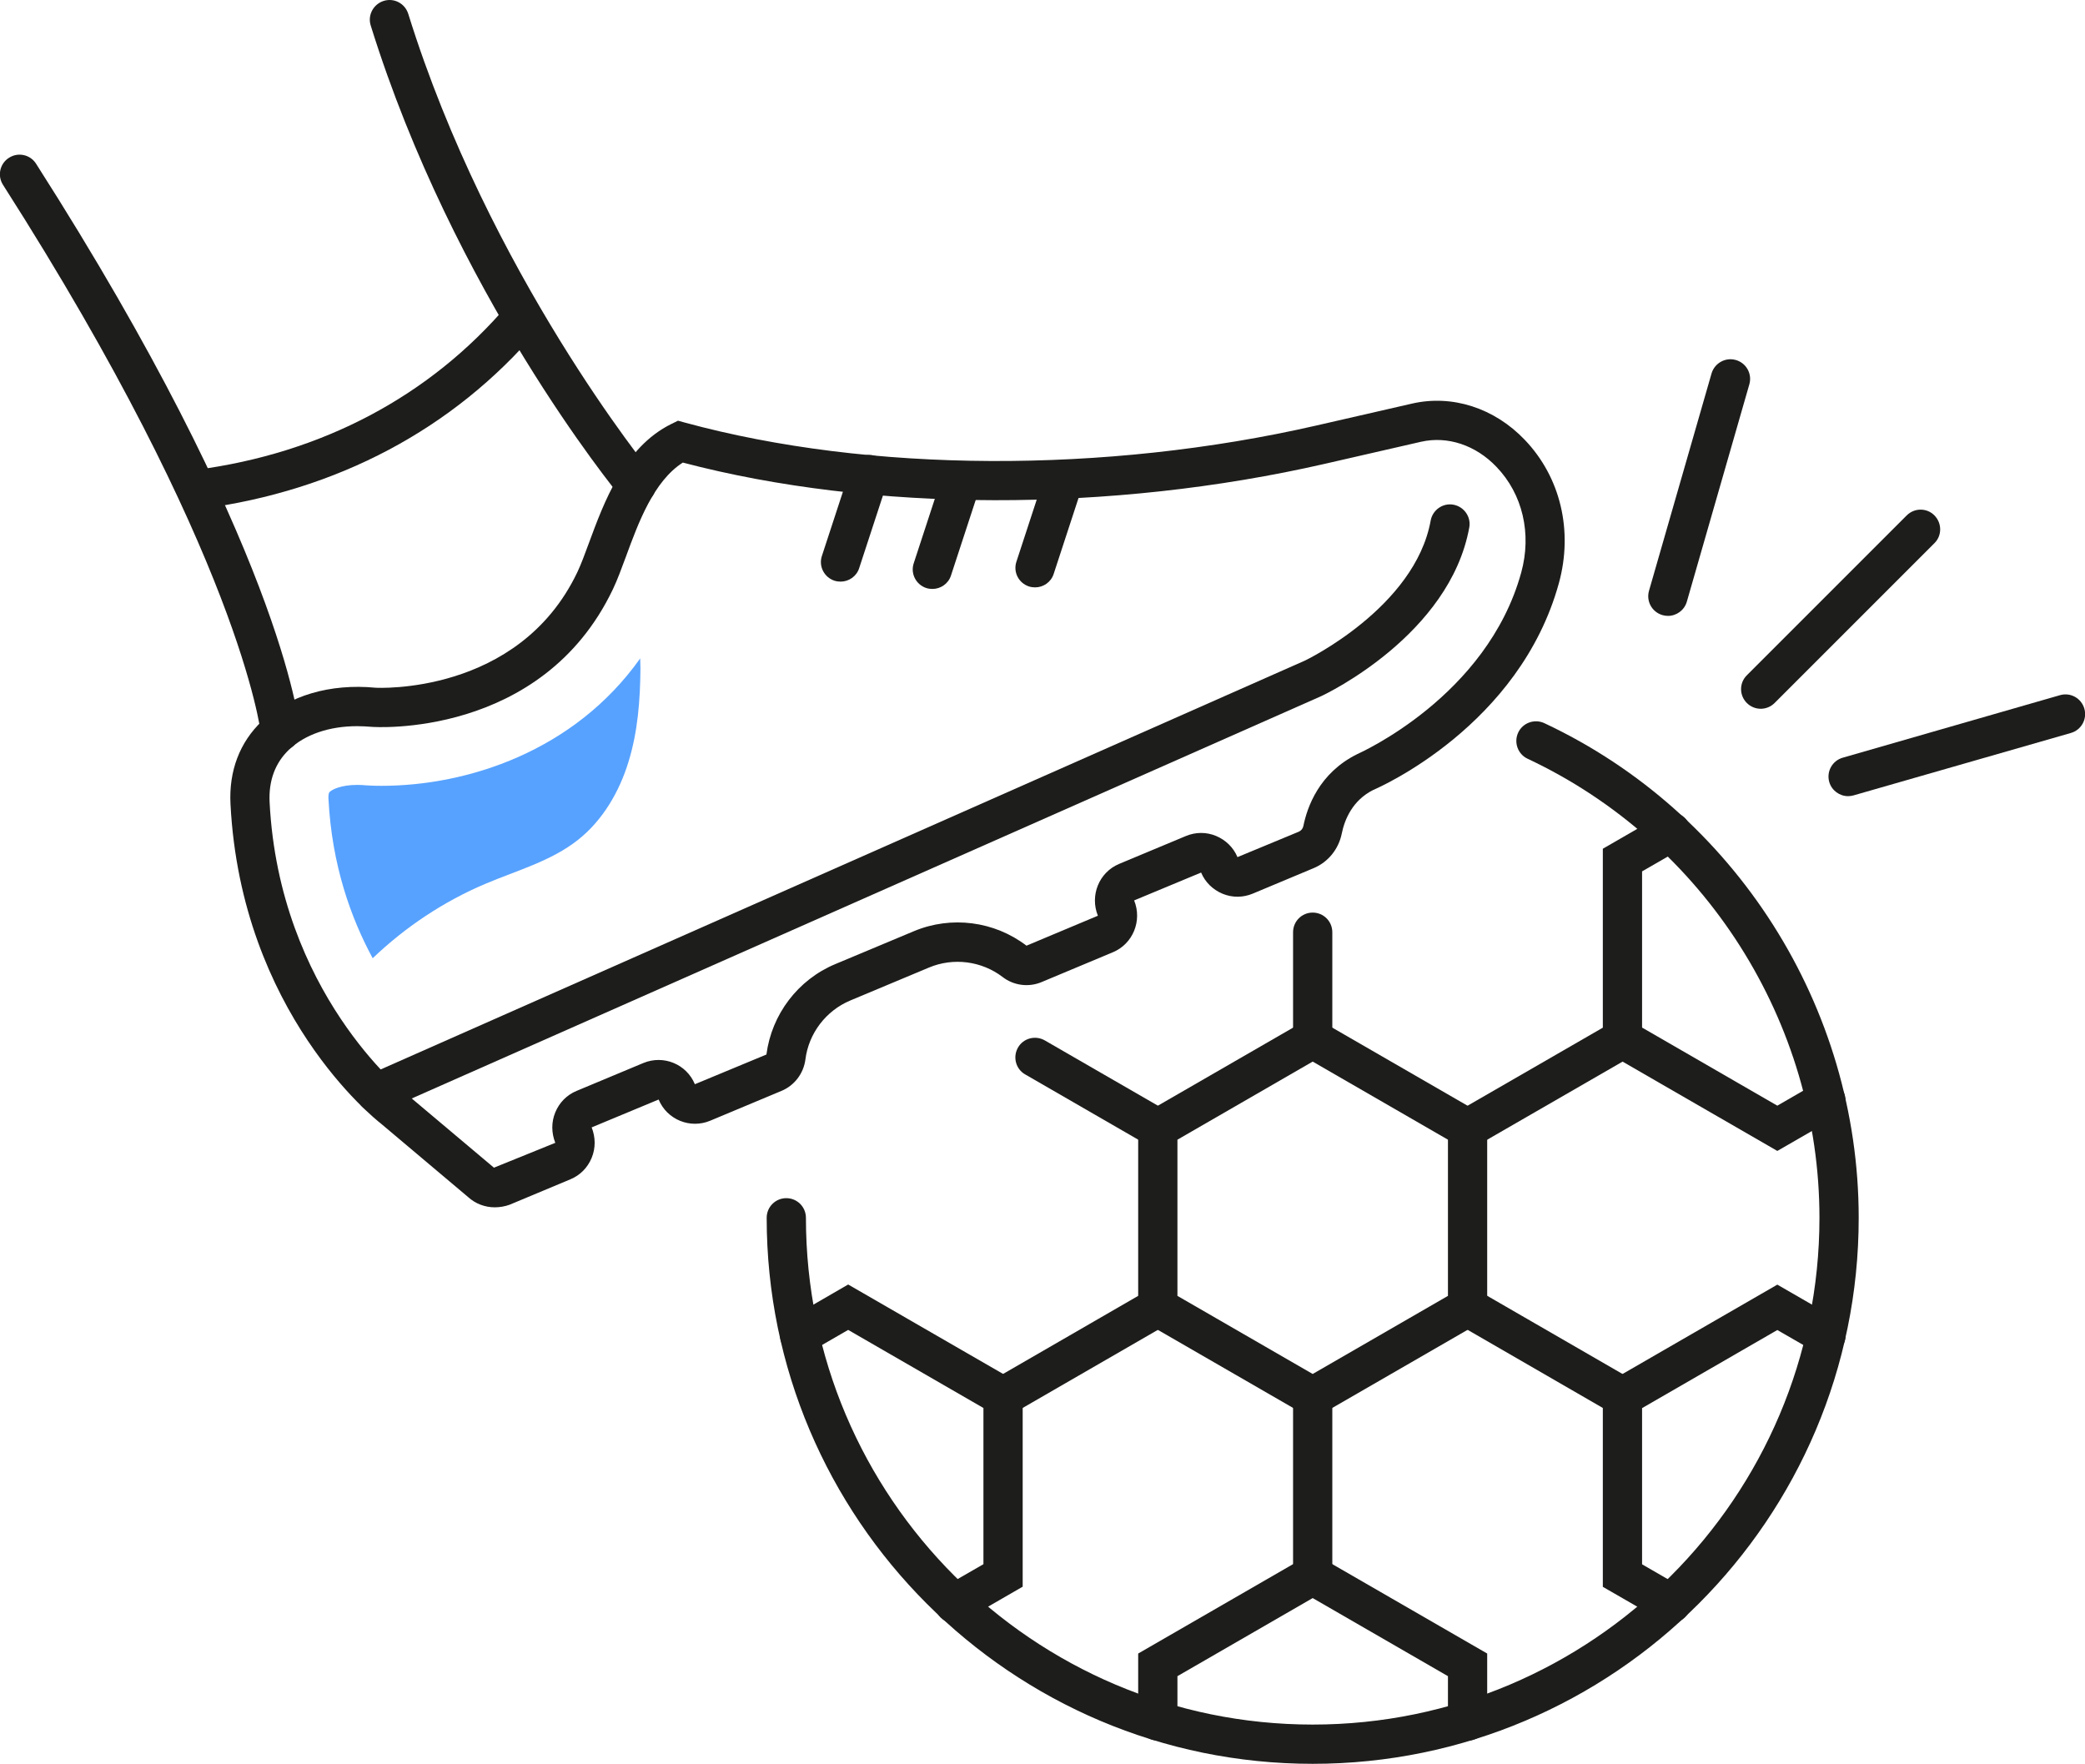 <?xml version="1.0" encoding="utf-8"?>
<!-- Generator: Adobe Illustrator 24.3.0, SVG Export Plug-In . SVG Version: 6.00 Build 0)  -->
<svg version="1.1" id="Icon_Set" xmlns="http://www.w3.org/2000/svg" xmlns:xlink="http://www.w3.org/1999/xlink" x="0px" y="0px"
	 viewBox="0 0 159.39 134.83" style="enable-background:new 0 0 159.39 134.83;" xml:space="preserve">
<style type="text/css">
	.st0{fill:#1D1D1B;}
	.st1{fill:#57A2FF;}
</style>
<g>
	<path class="st0" d="M100.35,134.83c-23.02,0-41.74-18.73-41.74-41.74c0-0.83,0.67-1.5,1.5-1.5s1.5,0.67,1.5,1.5
		c0,21.36,17.38,38.74,38.74,38.74s38.74-17.38,38.74-38.74c0-14.96-8.76-28.73-22.31-35.09c-0.75-0.35-1.07-1.25-0.72-2
		c0.35-0.75,1.25-1.07,2-0.72c14.6,6.85,24.03,21.69,24.03,37.81C142.1,116.11,123.37,134.83,100.35,134.83z"/>
</g>
<g>
	<path class="st0" d="M100.35,108.49l-13.34-7.7v-15.4l13.34-7.7l13.34,7.7v15.4L100.35,108.49z M90.01,99.06l10.34,5.97l10.34-5.97
		V87.12l-10.34-5.97l-10.34,5.97V99.06z"/>
</g>
<g>
	<path class="st0" d="M72.96,124.08c-0.52,0-1.02-0.27-1.3-0.75c-0.41-0.72-0.17-1.63,0.55-2.05l2.97-1.71v-11.94l-10.34-5.97
		l-2.96,1.71c-0.72,0.42-1.63,0.17-2.05-0.55c-0.41-0.72-0.17-1.63,0.55-2.05l4.46-2.58l13.34,7.7v15.4l-4.47,2.58
		C73.47,124.01,73.21,124.08,72.96,124.08z"/>
</g>
<g>
	<path class="st0" d="M112.19,133.06c-0.83,0-1.5-0.67-1.5-1.5v-3.43l-10.34-5.97l-10.34,5.97v3.42c0,0.83-0.67,1.5-1.5,1.5
		s-1.5-0.67-1.5-1.5v-5.15l13.34-7.7l13.34,7.7v5.16C113.69,132.39,113.02,133.06,112.19,133.06z"/>
</g>
<g>
	<path class="st0" d="M127.74,124.07c-0.25,0-0.51-0.06-0.75-0.2l-4.46-2.57v-15.4l13.34-7.7l4.47,2.58
		c0.72,0.41,0.96,1.33,0.55,2.05c-0.41,0.72-1.33,0.97-2.05,0.55l-2.97-1.71l-10.34,5.97v11.94l2.96,1.71
		c0.72,0.41,0.96,1.33,0.55,2.05C128.76,123.8,128.26,124.07,127.74,124.07z"/>
</g>
<g>
	<path class="st0" d="M135.87,87.98l-13.34-7.7v-15.4L127,62.3c0.72-0.42,1.64-0.17,2.05,0.55c0.41,0.72,0.17,1.63-0.55,2.05
		l-2.97,1.71v11.94l10.34,5.97l2.96-1.71c0.72-0.41,1.63-0.17,2.05,0.55c0.41,0.72,0.17,1.63-0.55,2.05L135.87,87.98z"/>
</g>
<g>
	<path class="st0" d="M88.51,87.75c-0.25,0-0.51-0.06-0.75-0.2l-9.39-5.42c-0.72-0.41-0.96-1.33-0.55-2.05
		c0.41-0.72,1.33-0.96,2.05-0.55l9.39,5.42c0.72,0.41,0.96,1.33,0.55,2.05C89.54,87.48,89.03,87.75,88.51,87.75z"/>
</g>
<g>
	<path class="st0" d="M100.35,80.92c-0.83,0-1.5-0.67-1.5-1.5v-8.16c0-0.83,0.67-1.5,1.5-1.5s1.5,0.67,1.5,1.5v8.16
		C101.85,80.24,101.18,80.92,100.35,80.92z"/>
</g>
<g>
	<path class="st0" d="M112.2,87.75c-0.52,0-1.02-0.27-1.3-0.75c-0.41-0.72-0.17-1.63,0.55-2.05l11.84-6.83
		c0.72-0.42,1.63-0.17,2.05,0.55c0.41,0.72,0.17,1.63-0.55,2.05l-11.84,6.83C112.71,87.69,112.45,87.75,112.2,87.75z"/>
</g>
<g>
	<path class="st0" d="M124.03,108.26c-0.25,0-0.51-0.06-0.75-0.2l-11.84-6.84c-0.72-0.41-0.96-1.33-0.55-2.05
		c0.41-0.72,1.33-0.96,2.05-0.55l11.84,6.84c0.72,0.41,0.96,1.33,0.55,2.05C125.05,107.99,124.55,108.26,124.03,108.26z"/>
</g>
<g>
	<path class="st0" d="M100.35,121.93c-0.83,0-1.5-0.67-1.5-1.5v-13.67c0-0.83,0.67-1.5,1.5-1.5s1.5,0.67,1.5,1.5v13.67
		C101.85,121.26,101.18,121.93,100.35,121.93z"/>
</g>
<g>
	<path class="st0" d="M76.68,108.26c-0.52,0-1.02-0.27-1.3-0.75c-0.41-0.72-0.17-1.63,0.55-2.05l11.84-6.84
		c0.72-0.41,1.64-0.17,2.05,0.55c0.41,0.72,0.17,1.63-0.55,2.05l-11.84,6.84C77.19,108.2,76.93,108.26,76.68,108.26z"/>
</g>
<g>
	<path class="st0" d="M134.6,54.18c-0.38,0-0.77-0.15-1.06-0.44c-0.59-0.59-0.59-1.54,0-2.12l12.22-12.22
		c0.59-0.59,1.54-0.59,2.12,0s0.59,1.54,0,2.12l-12.22,12.22C135.37,54.03,134.98,54.18,134.6,54.18z"/>
</g>
<g>
	<path class="st0" d="M141.28,60.86c-0.65,0-1.25-0.43-1.44-1.08c-0.23-0.8,0.23-1.63,1.03-1.86l16.61-4.78
		c0.8-0.23,1.63,0.23,1.86,1.03c0.23,0.8-0.23,1.63-1.03,1.86L141.7,60.8C141.56,60.84,141.42,60.86,141.28,60.86z"/>
</g>
<g>
	<path class="st0" d="M127.51,47.08c-0.14,0-0.28-0.02-0.42-0.06c-0.8-0.23-1.26-1.06-1.03-1.86l4.78-16.61
		c0.23-0.79,1.06-1.26,1.86-1.03c0.8,0.23,1.26,1.06,1.03,1.86L128.95,46C128.76,46.65,128.16,47.08,127.51,47.08z"/>
</g>
<g>
	<path class="st0" d="M37.82,92.29c-0.74,0-1.47-0.27-2.03-0.78l-6.68-5.63c-0.39-0.3-10.67-8.44-11.49-24.42
		c-0.13-2.52,0.7-4.72,2.41-6.34c2.05-1.95,5.2-2.88,8.67-2.55c0.07,0.01,10.93,0.6,15.43-8.82c0.28-0.59,0.58-1.39,0.89-2.24
		c1.14-3.09,2.69-7.32,6.3-9.1l0.51-0.25l0.55,0.15c14.07,3.83,32.1,3.91,48.24,0.22l7.33-1.68c3.06-0.7,6.28,0.33,8.61,2.77
		c2.74,2.86,3.71,6.96,2.61,10.96c-3,10.89-13.72,15.61-14.18,15.8c-1.59,0.79-2.2,2.26-2.42,3.35c-0.24,1.18-1.04,2.17-2.14,2.63
		l-4.66,1.95c-0.74,0.31-1.56,0.32-2.31,0.01c-0.74-0.31-1.33-0.88-1.64-1.62l-5.12,2.13c0.63,1.55-0.09,3.32-1.62,3.96l-5.45,2.28
		c-0.99,0.42-2.14,0.27-2.99-0.39c-1.6-1.22-3.76-1.5-5.62-0.72l-6.02,2.52c-1.86,0.78-3.18,2.51-3.43,4.51
		c-0.14,1.07-0.84,1.99-1.83,2.4l-5.45,2.28c-1.53,0.64-3.3-0.08-3.94-1.62l-5.12,2.13c0.3,0.76,0.31,1.58,0,2.33
		c-0.31,0.75-0.88,1.33-1.63,1.64l-4.64,1.94C38.61,92.22,38.21,92.29,37.82,92.29z M27.3,55.51c-2.12,0-3.98,0.63-5.2,1.79
		c-1.07,1.02-1.57,2.38-1.49,4.02c0.74,14.55,10.28,22.16,10.38,22.24l6.77,5.7l4.69-1.9c-0.3-0.76-0.31-1.58,0-2.33
		c0.31-0.75,0.88-1.33,1.63-1.64l5.1-2.13c1.54-0.64,3.3,0.08,3.94,1.62l5.47-2.27c0.4-3.07,2.41-5.72,5.26-6.91l6.02-2.52
		c2.85-1.19,6.14-0.77,8.6,1.11L83.93,70c-0.63-1.55,0.09-3.32,1.62-3.96l5.1-2.13c0.74-0.31,1.56-0.32,2.31-0.01
		c0.74,0.31,1.33,0.88,1.64,1.62l4.68-1.94c0.19-0.08,0.32-0.24,0.36-0.45c0.29-1.43,1.2-4.04,4.11-5.48
		c0.17-0.08,9.93-4.4,12.54-13.88c0.82-2.97,0.11-6-1.89-8.08c-1.59-1.67-3.75-2.38-5.77-1.92l-7.33,1.68
		c-16.37,3.75-34.67,3.71-49.1-0.09c-2.23,1.42-3.4,4.6-4.35,7.19c-0.34,0.92-0.66,1.79-1,2.5c-5.45,11.42-18.33,10.53-18.45,10.51
		C28.02,55.53,27.66,55.51,27.3,55.51z"/>
</g>
<g>
	<path class="st0" d="M64.26,44.46c-0.15,0-0.31-0.02-0.47-0.07c-0.79-0.26-1.22-1.11-0.96-1.89l2.19-6.69
		c0.26-0.79,1.1-1.22,1.89-0.96c0.79,0.26,1.22,1.11,0.96,1.89l-2.19,6.69C65.48,44.06,64.89,44.46,64.26,44.46z"/>
</g>
<g>
	<path class="st0" d="M71.28,45.02c-0.15,0-0.31-0.02-0.47-0.07c-0.79-0.26-1.22-1.11-0.96-1.89l2.19-6.69
		c0.26-0.79,1.1-1.21,1.89-0.96c0.79,0.26,1.22,1.11,0.96,1.89l-2.19,6.69C72.5,44.62,71.91,45.02,71.28,45.02z"/>
</g>
<g>
	<path class="st0" d="M79.13,44.9c-0.15,0-0.31-0.02-0.47-0.07c-0.79-0.26-1.22-1.1-0.96-1.89l2.19-6.69
		c0.26-0.79,1.11-1.22,1.89-0.96c0.79,0.26,1.22,1.1,0.96,1.89l-2.19,6.69C80.35,44.5,79.76,44.9,79.13,44.9z"/>
</g>
<g>
	<path class="st0" d="M21.43,57.4c-0.76,0-1.41-0.58-1.49-1.35c-0.02-0.19-1.63-13.62-19.71-41.92c-0.45-0.7-0.24-1.63,0.46-2.07
		c0.7-0.45,1.63-0.24,2.07,0.46c18.6,29.11,20.11,42.67,20.16,43.24c0.08,0.82-0.52,1.56-1.35,1.64
		C21.53,57.4,21.48,57.4,21.43,57.4z"/>
</g>
<g>
	<path class="st0" d="M48.64,38.58c-0.43,0-0.86-0.19-1.16-0.55C46.96,37.4,34.69,22.35,28.34,1.95c-0.25-0.79,0.2-1.63,0.99-1.88
		c0.79-0.25,1.63,0.19,1.88,0.99c6.18,19.85,18.47,34.92,18.59,35.07c0.53,0.64,0.43,1.58-0.21,2.11
		C49.31,38.47,48.97,38.58,48.64,38.58z"/>
</g>
<g>
	<path class="st0" d="M15.17,38.9c-0.74,0-1.39-0.55-1.49-1.3c-0.11-0.82,0.47-1.58,1.29-1.68c9.66-1.27,17.9-5.64,23.85-12.63
		c0.54-0.63,1.48-0.71,2.11-0.17s0.71,1.48,0.17,2.11c-6.44,7.57-15.34,12.29-25.75,13.67C15.31,38.9,15.24,38.9,15.17,38.9z"/>
</g>
<g>
	<path class="st0" d="M28.75,85.04c-0.58,0-1.12-0.33-1.37-0.89c-0.33-0.76,0.01-1.64,0.77-1.98L99.75,50.5
		c0.05-0.02,8.42-4.05,9.62-10.71c0.15-0.81,0.93-1.36,1.74-1.21c0.81,0.15,1.36,0.93,1.21,1.74c-1.49,8.2-10.93,12.72-11.33,12.9
		L29.35,84.91C29.16,85,28.95,85.04,28.75,85.04z"/>
</g>
<g>
	<path class="st1" d="M37.13,67.55c2.41-1.02,5.02-1.73,7.07-3.36c1.88-1.49,3.15-3.67,3.85-5.97c0.71-2.3,0.89-4.72,0.91-7.13
		c0-0.25-0.02-0.51-0.02-0.76c-5.04,7.11-13.23,9.74-19.78,9.74c-0.76,0-1.19-0.04-1.2-0.04c-0.21-0.02-0.44-0.03-0.66-0.03
		c-1.25,0-1.93,0.36-2.11,0.55c-0.09,0.1-0.09,0.37-0.08,0.52c0.26,5.09,1.73,9.13,3.38,12.18C30.99,70.86,33.93,68.9,37.13,67.55z"
		/>
</g>
</svg>
